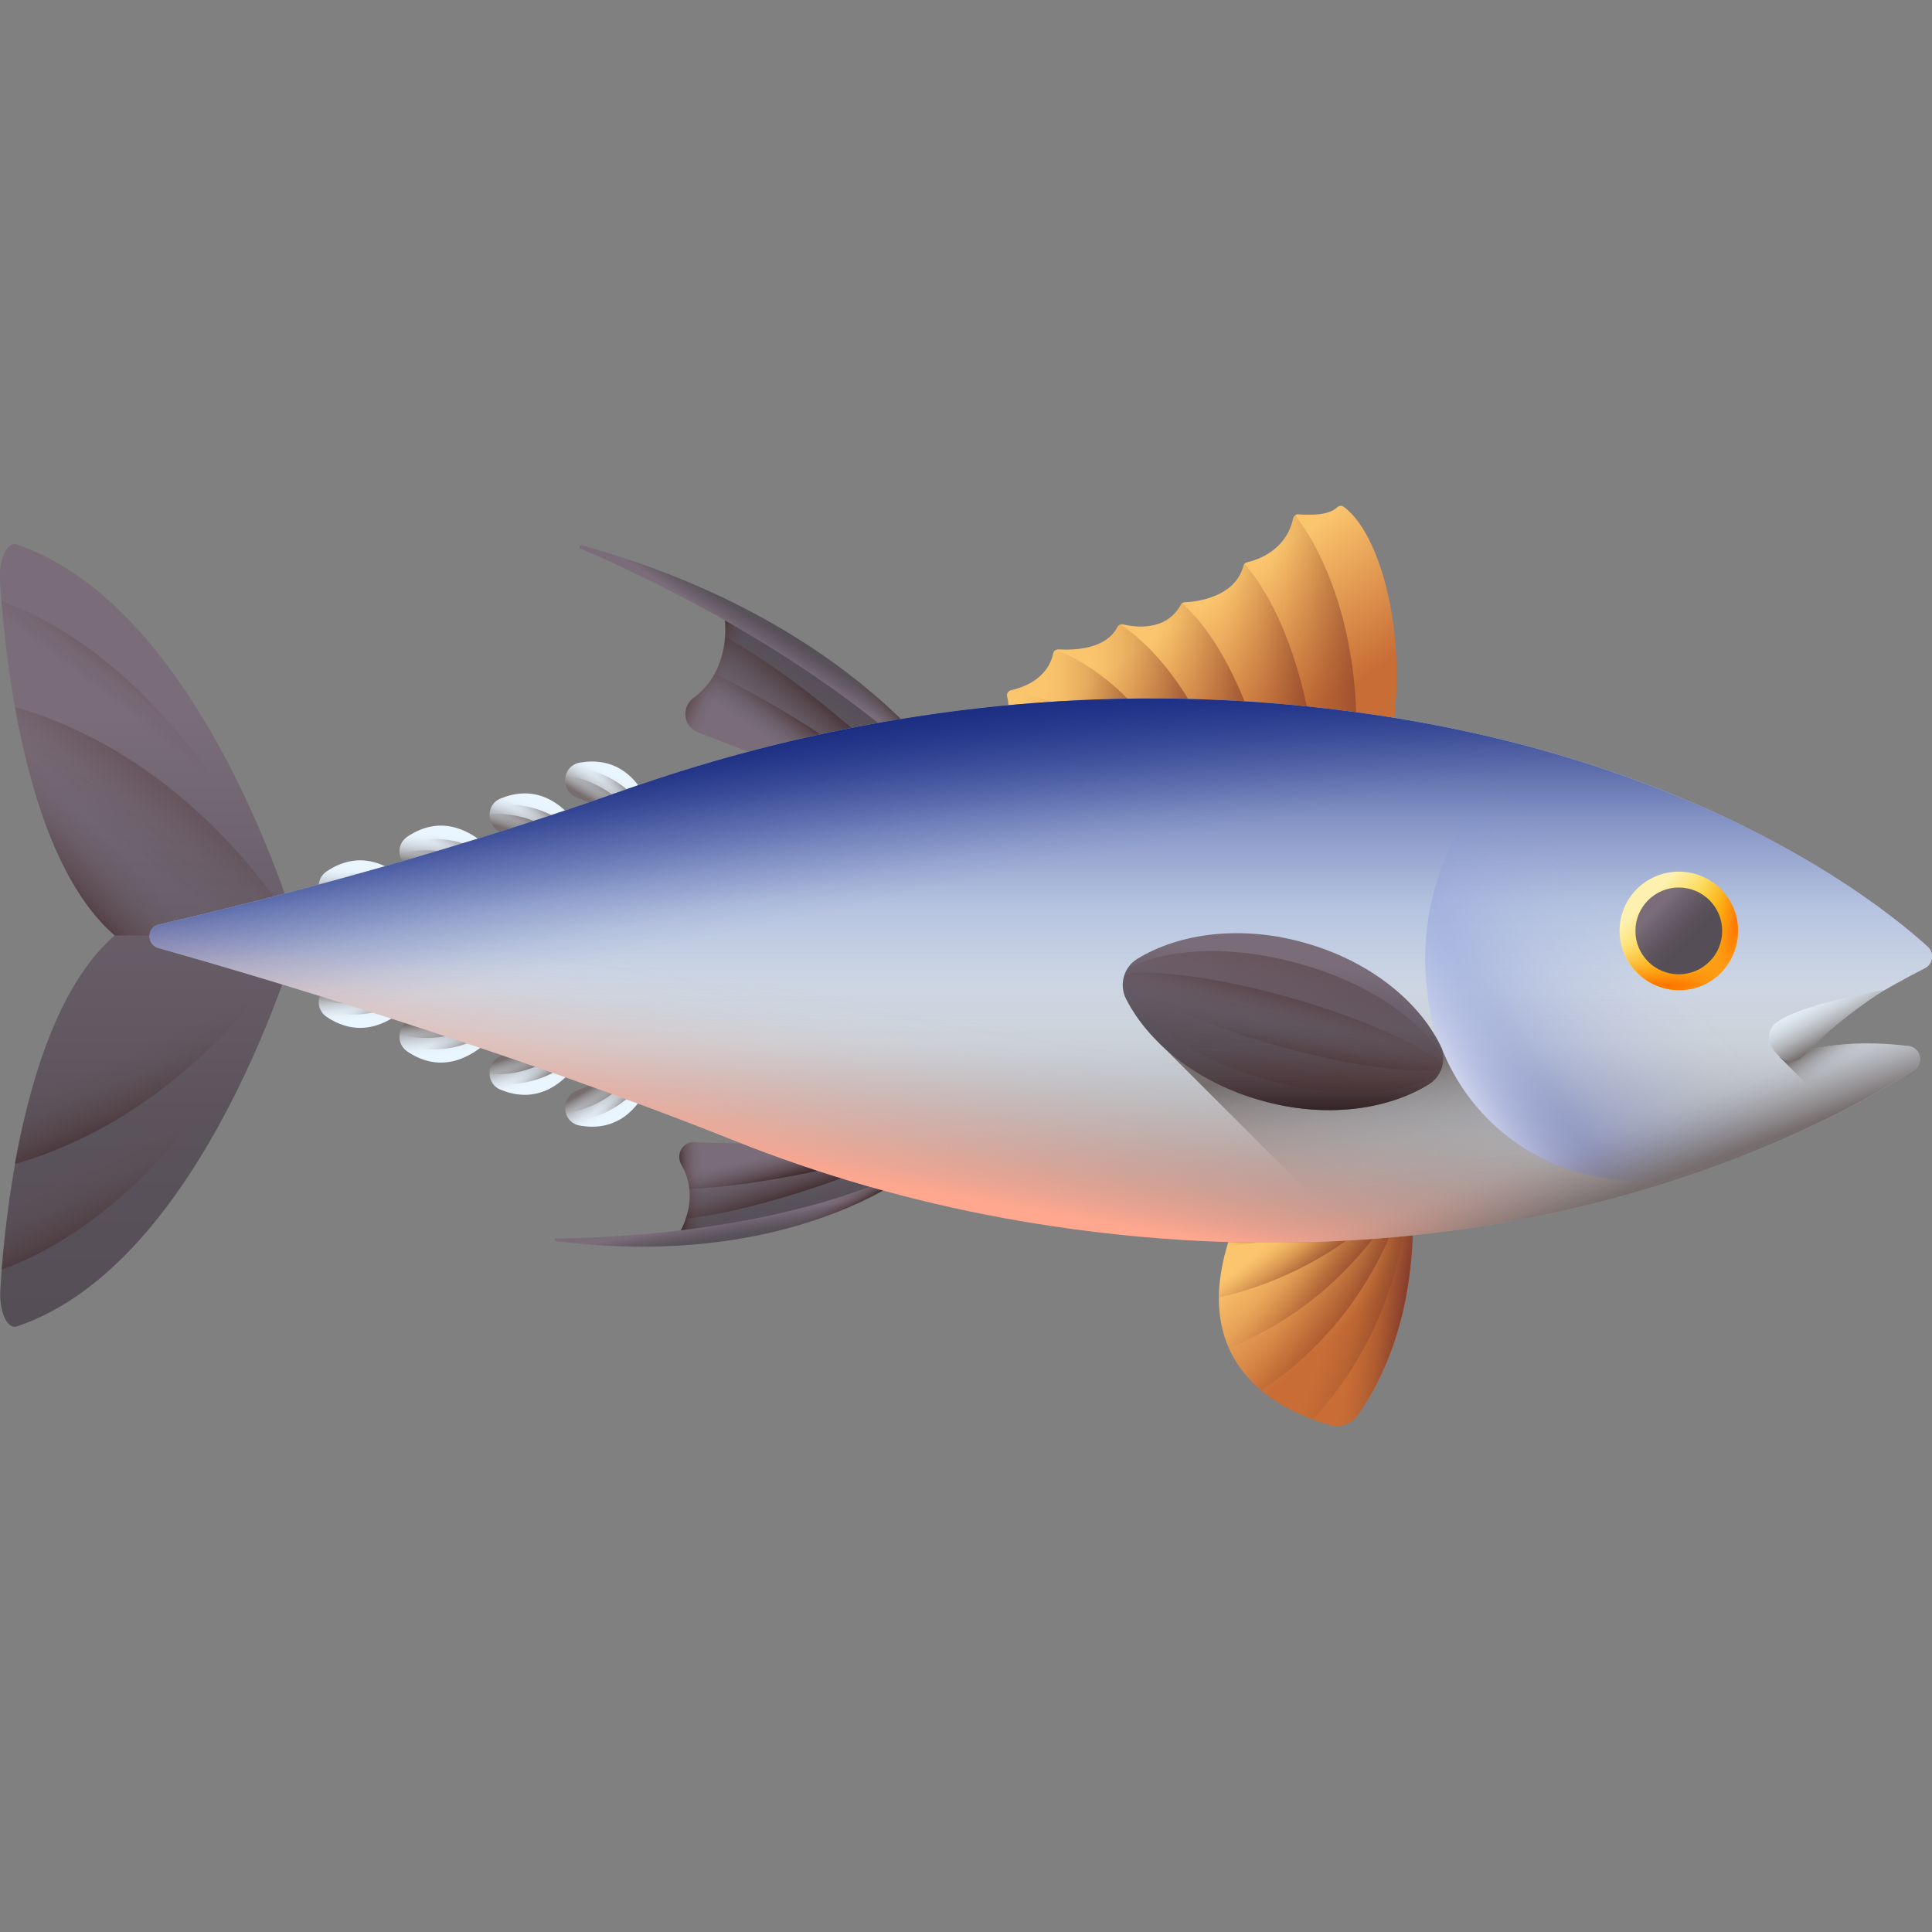 <svg id="Layer_12" enable-background="new 0 0 512 512" viewBox="0 0 512 512" xmlns="http://www.w3.org/2000/svg" xmlns:xlink="http://www.w3.org/1999/xlink"><rect x="0" y="0" width="512" height="512" fill="#808080" stroke="none"/><linearGradient id="lg1"><stop offset="0" stop-color="#eaf6ff"/><stop offset=".15" stop-color="#e6f1fa"/><stop offset=".319" stop-color="#dbe4ec"/><stop offset=".497" stop-color="#c9cfd6"/><stop offset=".681" stop-color="#b0b2b6"/><stop offset=".869" stop-color="#908c8e"/><stop offset="1" stop-color="#766e6e"/></linearGradient><linearGradient id="SVGID_1_" gradientTransform="matrix(.915 .403 .403 -.915 -222.204 461.948)" gradientUnits="userSpaceOnUse" x1="253.283" x2="252.408" xlink:href="#lg1" y1="389.323" y2="380.793"/><linearGradient id="lg2"><stop offset="0" stop-color="#766e6e" stop-opacity="0"/><stop offset=".166" stop-color="#766e6e" stop-opacity=".04"/><stop offset=".356" stop-color="#766e6e" stop-opacity=".158"/><stop offset=".558" stop-color="#766e6e" stop-opacity=".353"/><stop offset=".769" stop-color="#766e6e" stop-opacity=".626"/><stop offset=".985" stop-color="#766e6e" stop-opacity=".973"/><stop offset="1" stop-color="#766e6e"/></linearGradient><linearGradient id="SVGID_00000074422225455704646950000015967178676955714692_" gradientTransform="matrix(-.738 -.675 -.675 .738 2912.885 618.623)" gradientUnits="userSpaceOnUse" x1="2302.292" x2="2301.427" xlink:href="#lg2" y1="1556.497" y2="1550.764"/><linearGradient id="SVGID_00000151526402618121762450000005861760633724057781_" gradientTransform="matrix(-.738 -.675 -.675 .738 2912.885 618.623)" gradientUnits="userSpaceOnUse" x1="2302.041" x2="2302.366" xlink:href="#lg2" y1="1559.125" y2="1553.934"/><linearGradient id="SVGID_00000034077243602277590700000001459664277891930772_" gradientTransform="matrix(.979 .202 .202 -.979 -109.434 507.469)" gradientUnits="userSpaceOnUse" x1="191.318" x2="190.443" xlink:href="#lg1" y1="338.733" y2="330.203"/><linearGradient id="SVGID_00000132810853146929456780000009850674465685152399_" gradientTransform="matrix(-.863 -.505 -.505 .863 2988.967 4.239)" gradientUnits="userSpaceOnUse" x1="2344.789" x2="2343.924" xlink:href="#lg2" y1="1624.268" y2="1618.536"/><linearGradient id="SVGID_00000115473972104110583750000006979164212766090161_" gradientTransform="matrix(-.863 -.505 -.505 .863 2988.967 4.239)" gradientUnits="userSpaceOnUse" x1="2344.538" x2="2344.863" xlink:href="#lg2" y1="1626.897" y2="1621.705"/><linearGradient id="SVGID_00000123441891353842941340000017566706007783314338_" gradientTransform="matrix(1 0 0 -1 0 514)" gradientUnits="userSpaceOnUse" x1="121.955" x2="121.081" xlink:href="#lg1" y1="292.29" y2="283.76"/><linearGradient id="SVGID_00000111191820942553303700000012884246370043213215_" gradientTransform="matrix(-.947 -.32 -.32 .947 2932.407 -605.964)" gradientUnits="userSpaceOnUse" x1="2395.622" x2="2394.757" xlink:href="#lg2" y1="1690.481" y2="1684.748"/><linearGradient id="SVGID_00000152254354261721546350000011718849726333906342_" gradientTransform="matrix(-.947 -.32 -.32 .947 2932.407 -605.964)" gradientUnits="userSpaceOnUse" x1="2395.371" x2="2395.696" xlink:href="#lg2" y1="1693.109" y2="1687.918"/><linearGradient id="SVGID_00000072975662535111274700000016951525802965264772_" gradientTransform="matrix(1 0 0 -1 0 514)" gradientUnits="userSpaceOnUse" x1="100.521" x2="99.646" xlink:href="#lg1" y1="283.087" y2="274.557"/><linearGradient id="SVGID_00000064319274542048909670000015126862389822444195_" gradientTransform="matrix(-.947 -.32 -.32 .947 2932.407 -605.964)" gradientUnits="userSpaceOnUse" x1="2412.98" x2="2412.115" xlink:href="#lg2" y1="1706.064" y2="1700.332"/><linearGradient id="SVGID_00000134948571133546555030000006801353738749488781_" gradientTransform="matrix(-.947 -.32 -.32 .947 2932.407 -605.964)" gradientUnits="userSpaceOnUse" x1="2412.729" x2="2413.053" xlink:href="#lg2" y1="1708.693" y2="1703.501"/><linearGradient id="SVGID_00000120547869526021092770000015189269319806245002_" gradientTransform="matrix(.915 -.403 .403 .915 -222.204 -498.403)" gradientUnits="userSpaceOnUse" x1="36.93" x2="36.055" xlink:href="#lg1" y1="880.693" y2="872.163"/><linearGradient id="SVGID_00000009568049570763265790000010516446264687174322_" gradientTransform="matrix(-.738 .675 -.675 -.738 2912.885 -655.078)" gradientUnits="userSpaceOnUse" x1="2664.628" x2="2663.763" xlink:href="#lg2" y1="1160.308" y2="1154.575"/><linearGradient id="SVGID_00000018200343538538667060000002880884159682785194_" gradientTransform="matrix(-.738 .675 -.675 -.738 2912.885 -655.078)" gradientUnits="userSpaceOnUse" x1="2664.377" x2="2664.701" xlink:href="#lg2" y1="1162.936" y2="1157.745"/><linearGradient id="SVGID_00000157285963830011975280000010384989456105868417_" gradientTransform="matrix(.979 -.202 .202 .979 -109.434 -543.924)" gradientUnits="userSpaceOnUse" x1="82.645" x2="81.77" xlink:href="#lg1" y1="864.511" y2="855.982"/><linearGradient id="SVGID_00000115501999495601763390000003548620199589560200_" gradientTransform="matrix(-.863 .505 -.505 -.863 2988.967 -40.694)" gradientUnits="userSpaceOnUse" x1="2616.138" x2="2615.273" xlink:href="#lg2" y1="1160.995" y2="1155.262"/><linearGradient id="SVGID_00000114791161862318868040000002838739500831342515_" gradientTransform="matrix(-.863 .505 -.505 -.863 2988.967 -40.694)" gradientUnits="userSpaceOnUse" x1="2615.888" x2="2616.212" xlink:href="#lg2" y1="1163.623" y2="1158.431"/><linearGradient id="SVGID_00000091732312209684907950000013387108657905529758_" gradientUnits="userSpaceOnUse" x1="121.955" x2="121.081" xlink:href="#lg1" y1="278.727" y2="270.197"/><linearGradient id="SVGID_00000150782608590573421840000018087756791389127586_" gradientTransform="matrix(-.947 .32 -.32 -.947 2932.407 569.509)" gradientUnits="userSpaceOnUse" x1="2567.583" x2="2566.718" xlink:href="#lg2" y1="1181.873" y2="1176.14"/><linearGradient id="SVGID_00000045601949103287496460000008687998585796688276_" gradientTransform="matrix(-.947 .32 -.32 -.947 2932.407 569.509)" gradientUnits="userSpaceOnUse" x1="2567.332" x2="2567.657" xlink:href="#lg2" y1="1184.501" y2="1179.309"/><linearGradient id="SVGID_00000112605762012941037110000017544464719668900227_" gradientUnits="userSpaceOnUse" x1="100.521" x2="99.646" xlink:href="#lg1" y1="269.523" y2="260.994"/><linearGradient id="SVGID_00000080903490467810357710000012019662496942379397_" gradientTransform="matrix(-.947 .32 -.32 -.947 2932.407 569.509)" gradientUnits="userSpaceOnUse" x1="2584.941" x2="2584.075" xlink:href="#lg2" y1="1197.456" y2="1191.723"/><linearGradient id="SVGID_00000134966596614322242750000001058164212630013108_" gradientTransform="matrix(-.947 .32 -.32 -.947 2932.407 569.509)" gradientUnits="userSpaceOnUse" x1="2584.69" x2="2585.014" xlink:href="#lg2" y1="1200.085" y2="1194.893"/><linearGradient id="lg3"><stop offset="0" stop-color="#fbc56d"/><stop offset="1" stop-color="#c86d36"/></linearGradient><linearGradient id="SVGID_00000069365667290627795920000017296615287163910071_" gradientTransform="matrix(1 0 0 -1 0 514)" gradientUnits="userSpaceOnUse" x1="303.533" x2="327.102" xlink:href="#lg3" y1="343.32" y2="310.164"/><linearGradient id="lg4"><stop offset="0" stop-color="#9e5528" stop-opacity="0"/><stop offset=".134" stop-color="#9c5328" stop-opacity=".062"/><stop offset=".346" stop-color="#984f29" stop-opacity=".23"/><stop offset=".611" stop-color="#92492b" stop-opacity=".505"/><stop offset=".914" stop-color="#8a412d" stop-opacity=".884"/><stop offset="1" stop-color="#883f2e"/></linearGradient><linearGradient id="SVGID_00000178892315172054491920000000337753816266226574_" gradientTransform="matrix(1 0 0 -1 0 514)" gradientUnits="userSpaceOnUse" x1="336.375" x2="366.541" xlink:href="#lg4" y1="339.03" y2="339.03"/><linearGradient id="SVGID_00000086660007206372456690000018266737401495919780_" gradientTransform="matrix(1 0 0 -1 0 514)" gradientUnits="userSpaceOnUse" x1="323.031" x2="353.127" xlink:href="#lg4" y1="332.611" y2="332.611"/><linearGradient id="SVGID_00000111158928421273290120000015646583860004416147_" gradientTransform="matrix(1 0 0 -1 0 514)" gradientUnits="userSpaceOnUse" x1="306.049" x2="336.699" xlink:href="#lg4" y1="327.394" y2="327.394"/><linearGradient id="SVGID_00000090975150665095534240000001881441575355579300_" gradientTransform="matrix(1 0 0 -1 0 514)" gradientUnits="userSpaceOnUse" x1="288.46" x2="322.89" xlink:href="#lg4" y1="324.554" y2="324.554"/><linearGradient id="SVGID_00000009571495014483899230000001489584091161451951_" gradientTransform="matrix(1 0 0 -1 0 514)" gradientUnits="userSpaceOnUse" x1="276.532" x2="310.355" xlink:href="#lg4" y1="321.19" y2="321.19"/><linearGradient id="SVGID_00000031167348272432097570000005405965874378781063_" gradientTransform="matrix(1 0 0 -1 0 514)" gradientUnits="userSpaceOnUse" x1="271.276" x2="301.602" xlink:href="#lg4" y1="315.678" y2="315.678"/><linearGradient id="SVGID_00000171706343156865899940000002246915851423951281_" gradientTransform="matrix(1 0 0 -1 0 514)" gradientUnits="userSpaceOnUse" x1="258.943" x2="294.15" xlink:href="#lg4" y1="309.772" y2="309.772"/><linearGradient id="SVGID_00000090982807593660109210000005350111095454893201_" gradientTransform="matrix(.994 -.106 -.106 -.994 83.783 531.083)" gradientUnits="userSpaceOnUse" x1="276.186" x2="293.839" xlink:href="#lg3" y1="177.257" y2="152.413"/><linearGradient id="SVGID_00000086690077302029336940000009328759762216139148_" gradientTransform="matrix(1 0 0 -1 0 514)" gradientUnits="userSpaceOnUse" x1="358.599" x2="371.771" xlink:href="#lg4" y1="168.681" y2="167.012"/><linearGradient id="SVGID_00000133501824285909296310000009620668764885063572_" gradientTransform="matrix(1 0 0 -1 0 514)" gradientUnits="userSpaceOnUse" x1="355.182" x2="372.806" xlink:href="#lg4" y1="170.78" y2="164.473"/><linearGradient id="SVGID_00000038391795123706940510000015403885618265981584_" gradientTransform="matrix(1 0 0 -1 0 514)" gradientUnits="userSpaceOnUse" x1="344.405" x2="364.997" xlink:href="#lg4" y1="177.495" y2="166.921"/><linearGradient id="SVGID_00000174579295696462181410000002011732302709870731_" gradientTransform="matrix(1 0 0 -1 0 514)" gradientUnits="userSpaceOnUse" x1="343.023" x2="359.163" xlink:href="#lg4" y1="182.94" y2="171.252"/><linearGradient id="SVGID_00000181050515961551844270000016650399554184411830_" gradientTransform="matrix(1 0 0 -1 0 514)" gradientUnits="userSpaceOnUse" x1="345.547" x2="352.782" xlink:href="#lg4" y1="188.737" y2="177.791"/><linearGradient id="SVGID_00000155828134278971035580000005917892071616816780_" gradientTransform="matrix(1 0 0 -1 0 514)" gradientUnits="userSpaceOnUse" x1="347.937" x2="351.462" xlink:href="#lg4" y1="194.591" y2="186.429"/><linearGradient id="SVGID_00000026128334724558363600000001794463937020797075_" gradientTransform="matrix(1 0 0 -1 0 514)" gradientUnits="userSpaceOnUse" x1="353.753" x2="363.215" xlink:href="#lg4" y1="186.858" y2="204.853"/><linearGradient id="lg5"><stop offset="0" stop-color="#7a6d79"/><stop offset=".255" stop-color="#6c616c"/><stop offset=".683" stop-color="#5b535b"/><stop offset="1" stop-color="#554e56"/></linearGradient><linearGradient id="SVGID_00000091720119616691590700000006281653231859484324_" gradientTransform="matrix(.965 -.262 -.262 -.965 315.124 1409.187)" gradientUnits="userSpaceOnUse" x1="189.256" x2="188.141" xlink:href="#lg5" y1="1093.028" y2="1076.027"/><linearGradient id="lg6"><stop offset="0" stop-color="#593636" stop-opacity="0"/><stop offset=".277" stop-color="#543333" stop-opacity=".101"/><stop offset=".596" stop-color="#482d2e" stop-opacity=".396"/><stop offset=".933" stop-color="#332224" stop-opacity=".883"/><stop offset="1" stop-color="#2f2022"/></linearGradient><linearGradient id="SVGID_00000147185881605366209940000015041397560826880408_" gradientTransform="matrix(-.998 .066 .066 .998 3732.453 -726.897)" gradientUnits="userSpaceOnUse" x1="3581.169" x2="3578.213" xlink:href="#lg6" y1="798.673" y2="809.438"/><linearGradient id="SVGID_00000085972282041379527520000005278795976545410456_" gradientTransform="matrix(-.998 .066 .066 .998 3732.453 -726.897)" gradientUnits="userSpaceOnUse" x1="3580.143" x2="3578.685" xlink:href="#lg6" y1="796.357" y2="803.853"/><linearGradient id="SVGID_00000145739666818682974480000015281555882773178030_" gradientTransform="matrix(-.965 .262 .262 .965 3550.492 -826.201)" gradientUnits="userSpaceOnUse" x1="3545.776" x2="3552.802" xlink:href="#lg6" y1="219.652" y2="218.121"/><linearGradient id="SVGID_00000031890063285984576710000009994748064830652847_" gradientTransform="matrix(.971 .24 .24 -.971 -86.692 493.75)" gradientUnits="userSpaceOnUse" x1="234.339" x2="236.494" xlink:href="#lg5" y1="233.938" y2="228.983"/><linearGradient id="SVGID_00000150069747151958622160000011152302276528908725_" gradientTransform="matrix(.971 .24 .24 -.971 -86.692 493.75)" gradientUnits="userSpaceOnUse" x1="241.107" x2="245.056" xlink:href="#lg6" y1="229.663" y2="225.713"/><linearGradient id="SVGID_00000056428010767313348140000012834115479444851104_" gradientTransform="matrix(.789 .615 -.615 .789 878.688 -1392.896)" gradientUnits="userSpaceOnUse" x1="461.688" x2="460.249" xlink:href="#lg5" y1="1666.389" y2="1644.455"/><linearGradient id="SVGID_00000113325847083680059360000018371356679207091078_" gradientTransform="matrix(-.895 -.447 .447 -.895 3204.473 1898.261)" gradientUnits="userSpaceOnUse" x1="3427.138" x2="3423.325" xlink:href="#lg6" y1="183.649" y2="197.538"/><linearGradient id="SVGID_00000014603453953916745700000005310216569928455343_" gradientTransform="matrix(-.895 -.447 .447 -.895 3204.473 1898.261)" gradientUnits="userSpaceOnUse" x1="3425.815" x2="3423.934" xlink:href="#lg6" y1="180.661" y2="190.332"/><linearGradient id="SVGID_00000124845061098284480470000009328655216515915922_" gradientTransform="matrix(-.789 -.615 .615 -.789 2998.269 1919.496)" gradientUnits="userSpaceOnUse" x1="3281.137" x2="3290.201" xlink:href="#lg6" y1="-352.694" y2="-354.668"/><linearGradient id="SVGID_00000047742460610859391030000010839135594112465080_" gradientTransform="matrix(.988 .154 -.154 .988 154.2 -703.985)" gradientUnits="userSpaceOnUse" x1="190.714" x2="193.493" xlink:href="#lg5" y1="861.278" y2="854.885"/><linearGradient id="SVGID_00000052072869600544602510000011832548343123572910_" gradientTransform="matrix(.988 .154 -.154 .988 154.2 -703.985)" gradientUnits="userSpaceOnUse" x1="199.445" x2="204.54" xlink:href="#lg6" y1="855.763" y2="850.667"/><linearGradient id="SVGID_00000125594475174443642500000011329958000422296239_" gradientTransform="matrix(-1 0 0 -1 -307.363 514)" gradientUnits="userSpaceOnUse" x1="-346.962" x2="-346.962" xlink:href="#lg5" y1="324.173" y2="165.024"/><linearGradient id="SVGID_00000090278531202679140390000009481907339043363260_" gradientTransform="matrix(-1 0 0 -1 -307.363 514)" gradientUnits="userSpaceOnUse" x1="-328.802" x2="-311.807" xlink:href="#lg6" y1="299.512" y2="283.601"/><linearGradient id="SVGID_00000027598700791105776040000013560168332284790670_" gradientTransform="matrix(-1 0 0 -1 -307.363 514)" gradientUnits="userSpaceOnUse" x1="-350.575" x2="-360.503" xlink:href="#lg6" y1="214.837" y2="193.612"/><linearGradient id="SVGID_00000062170433998848277340000003842628426374560898_" gradientTransform="matrix(-1 0 0 -1 -307.363 514)" gradientUnits="userSpaceOnUse" x1="-354.167" x2="-367.233" xlink:href="#lg6" y1="313.711" y2="330.934"/><linearGradient id="SVGID_00000044137592113773422570000008782430887599962293_" gradientTransform="matrix(-1 0 0 -1 -307.363 514)" gradientUnits="userSpaceOnUse" x1="-347.958" x2="-356.748" xlink:href="#lg6" y1="238.106" y2="216.945"/><linearGradient id="SVGID_00000158730810917624253900000016060809952968900025_" gradientTransform="matrix(-1 0 0 -1 -307.363 514)" gradientUnits="userSpaceOnUse" x1="-342.362" x2="-365.954" xlink:href="#lg6" y1="286.822" y2="319.457"/><linearGradient id="SVGID_00000088834424064685079520000015387679259047958400_" gradientTransform="matrix(1 0 0 -1 0 514)" gradientUnits="userSpaceOnUse" x1="275.798" x2="275.798" xlink:href="#lg1" y1="294.103" y2="176.467"/><linearGradient id="lg7"><stop offset="0" stop-color="#1f3596" stop-opacity="0"/><stop offset=".142" stop-color="#1e3494" stop-opacity=".06"/><stop offset=".356" stop-color="#1d3290" stop-opacity=".225"/><stop offset=".615" stop-color="#1c2f89" stop-opacity=".496"/><stop offset=".907" stop-color="#192b80" stop-opacity=".869"/><stop offset="1" stop-color="#192a7d"/></linearGradient><linearGradient id="SVGID_00000044142584736246872420000003273374948251331724_" gradientTransform="matrix(1 0 0 -1 0 514)" gradientUnits="userSpaceOnUse" x1="275.798" x2="275.798" xlink:href="#lg7" y1="238.718" y2="333.014"/><linearGradient id="SVGID_00000050627789111121690680000001106789310107259795_" gradientTransform="matrix(1 0 0 -1 0 514)" gradientUnits="userSpaceOnUse" x1="271.617" x2="261.415" xlink:href="#lg7" y1="283.263" y2="332.089"/><linearGradient id="SVGID_00000078020086676870469020000015894667266694137788_" gradientTransform="matrix(1 0 0 -1 0 514)" gradientUnits="userSpaceOnUse" x1="441.111" x2="376.01" y1="258.763" y2="199.491"><stop offset="0" stop-color="#8795de" stop-opacity="0"/><stop offset=".105" stop-color="#8492dd" stop-opacity=".033"/><stop offset=".253" stop-color="#7c8cdb" stop-opacity=".125"/><stop offset=".427" stop-color="#6f81d8" stop-opacity=".276"/><stop offset=".621" stop-color="#5d72d3" stop-opacity=".486"/><stop offset=".828" stop-color="#465ece" stop-opacity=".751"/><stop offset="1" stop-color="#314dc9"/></linearGradient><linearGradient id="SVGID_00000033358230000258939020000015998173885160422333_" gradientTransform="matrix(1 0 0 -1 0 514)" gradientUnits="userSpaceOnUse" x1="404.719" x2="381.432" y1="236.835" y2="221.152"><stop offset="0" stop-color="#fff" stop-opacity="0"/><stop offset=".092" stop-color="#fff" stop-opacity=".024"/><stop offset=".218" stop-color="#fff" stop-opacity=".092"/><stop offset=".362" stop-color="#fff" stop-opacity=".203"/><stop offset=".52" stop-color="#fff" stop-opacity=".359"/><stop offset=".69" stop-color="#fff" stop-opacity=".559"/><stop offset=".866" stop-color="#fff" stop-opacity=".798"/><stop offset="1" stop-color="#fff"/></linearGradient><linearGradient id="SVGID_00000168820888225352041950000006495893318603912098_" gradientTransform="matrix(1 0 0 -1 0 514)" gradientUnits="userSpaceOnUse" x1="272.763" x2="264.747" y1="241.281" y2="194.641"><stop offset="0" stop-color="#ffa78f" stop-opacity="0"/><stop offset=".122" stop-color="#ffa78f" stop-opacity=".016"/><stop offset=".247" stop-color="#ffa78f" stop-opacity=".064"/><stop offset=".374" stop-color="#ffa78f" stop-opacity=".145"/><stop offset=".501" stop-color="#ffa78f" stop-opacity=".257"/><stop offset=".629" stop-color="#ffa78f" stop-opacity=".403"/><stop offset=".758" stop-color="#ffa78f" stop-opacity=".581"/><stop offset=".885" stop-color="#ffa78f" stop-opacity=".787"/><stop offset="1" stop-color="#ffa78f"/></linearGradient><linearGradient id="SVGID_00000017475733365057526240000007422509280703782299_" gradientTransform="matrix(1 0 0 -1 0 514)" gradientUnits="userSpaceOnUse" x1="310.244" x2="316.722" xlink:href="#lg2" y1="171.98" y2="154.814"/><linearGradient id="SVGID_00000118359755382588920660000004694609604585830278_" gradientTransform="matrix(1 0 0 -1 0 514)" gradientUnits="userSpaceOnUse" x1="490.552" x2="485.815" xlink:href="#lg2" y1="233.817" y2="240.74"/><linearGradient id="SVGID_00000036239497723544507790000011593561506218999992_" gradientTransform="matrix(1 0 0 -1 0 514)" gradientUnits="userSpaceOnUse" x1="480.707" x2="487.185" xlink:href="#lg1" y1="251.462" y2="238.992"/><linearGradient id="SVGID_00000150100179432968095020000017267039391714170291_" gradientTransform="matrix(1 0 0 -1 -1284.78 514)" gradientUnits="userSpaceOnUse" x1="1721.51" x2="1732.719" y1="275.521" y2="264.312"><stop offset="0" stop-color="#fef0ae"/><stop offset="1" stop-color="#fac600"/></linearGradient><linearGradient id="lg8"><stop offset="0" stop-color="#fe9738" stop-opacity="0"/><stop offset=".102" stop-color="#fe9636" stop-opacity=".02"/><stop offset=".227" stop-color="#fe9433" stop-opacity=".078"/><stop offset=".361" stop-color="#fe912e" stop-opacity=".175"/><stop offset=".505" stop-color="#fe8d26" stop-opacity=".31"/><stop offset=".654" stop-color="#fe871d" stop-opacity=".483"/><stop offset=".808" stop-color="#fe8011" stop-opacity=".695"/><stop offset=".965" stop-color="#fe7804" stop-opacity=".94"/><stop offset="1" stop-color="#fe7701"/></linearGradient><linearGradient id="SVGID_00000061451661416311404590000008788925939541484989_" gradientTransform="matrix(1 0 0 -1 -1284.78 514)" gradientUnits="userSpaceOnUse" x1="1731.814" x2="1743.908" xlink:href="#lg8" y1="266.939" y2="264.687"/><linearGradient id="SVGID_00000005258511702957911590000002433207372271084947_" gradientTransform="matrix(1 0 0 -1 -1284.78 514)" gradientUnits="userSpaceOnUse" x1="1729.697" x2="1729.697" xlink:href="#lg8" y1="265.11" y2="253.096"/><linearGradient id="SVGID_00000139991256525914972670000017925423782108605107_" gradientTransform="matrix(1 0 0 -1 -1284.78 514)" gradientUnits="userSpaceOnUse" x1="1735.383" x2="1741.778" y1="261.647" y2="255.252"><stop offset="0" stop-color="#fea613" stop-opacity="0"/><stop offset=".11" stop-color="#fea613" stop-opacity=".018"/><stop offset=".234" stop-color="#fea613" stop-opacity=".072"/><stop offset=".365" stop-color="#fea613" stop-opacity=".16"/><stop offset=".501" stop-color="#fea613" stop-opacity=".285"/><stop offset=".64" stop-color="#fea613" stop-opacity=".445"/><stop offset=".782" stop-color="#fea613" stop-opacity=".64"/><stop offset=".924" stop-color="#fea613" stop-opacity=".867"/><stop offset="1" stop-color="#fea613"/></linearGradient><linearGradient id="SVGID_00000065763543614048776140000001087172710701282459_" gradientTransform="matrix(1 0 0 -1 -1284.78 514)" gradientUnits="userSpaceOnUse" x1="1723.963" x2="1732.373" xlink:href="#lg5" y1="273.068" y2="264.657"/><linearGradient id="SVGID_00000150793050230213912480000004598115698931294911_" gradientTransform="matrix(1 0 0 -1 0 514)" gradientUnits="userSpaceOnUse" x1="382.207" x2="378.15" xlink:href="#lg2" y1="201.487" y2="233.535"/><linearGradient id="SVGID_00000050658397065865006980000002858177379174989979_" gradientTransform="matrix(1 0 0 -1 0 514)" gradientUnits="userSpaceOnUse" x1="342.285" x2="337.933" xlink:href="#lg5" y1="259.445" y2="228.289"/><linearGradient id="SVGID_00000121957606355666103980000010619724134100163987_" gradientTransform="matrix(1 0 0 -1 0 514)" gradientUnits="userSpaceOnUse" x1="340.023" x2="340.023" xlink:href="#lg6" y1="241.355" y2="219.134"/><linearGradient id="SVGID_00000181076872405994916530000012063103188419465903_" gradientTransform="matrix(.873 -.488 .488 .873 58.858 233.785)" gradientUnits="userSpaceOnUse" x1="224.328" x2="247.849" xlink:href="#lg6" y1="172.818" y2="146.945"/><linearGradient id="SVGID_00000164486076119186902510000002686251402378501557_" gradientTransform="matrix(.873 -.488 .488 .873 58.858 233.785)" gradientUnits="userSpaceOnUse" x1="227.045" x2="210.841" xlink:href="#lg6" y1="170.006" y2="195.879"/><linearGradient id="SVGID_00000080914694985893030140000013362693175356583053_" gradientTransform="matrix(.76 -.088 .601 .473 -58.379 648.144)" gradientUnits="userSpaceOnUse" x1="1004.052" x2="1027.573" xlink:href="#lg6" y1="-606.905" y2="-632.778"/><linearGradient id="SVGID_00000165199226375608301090000015353291719530583229_" gradientTransform="matrix(.76 -.088 .601 .473 -58.379 648.144)" gradientUnits="userSpaceOnUse" x1="1006.768" x2="990.565" xlink:href="#lg6" y1="-609.717" y2="-583.844"/><g><g><g><g><path d="m174 224.2c-3.5-2.9-11.5-9.1-21.1-12.8-4.6-1.8-4-8.5.8-9.3 8.1-1.4 17.6 1.8 21.6 21.3.2.8-.7 1.3-1.3.8z" fill="url(#SVGID_1_)"/><path d="m152.9 211.4c9.6 3.7 17.6 9.9 21.1 12.8.4.3.9.2 1.2-.1 0 0-3.8-18.9-23.8-20.9-2.6 2.3-2.2 6.8 1.5 8.2z" fill="url(#SVGID_00000074422225455704646950000015967178676955714692_)"/><path d="m160.8 209.6c-3.7-2.4-7.5-3.6-10.8-4.1-.6 2.2.3 4.9 3 5.9 9.6 3.7 17.6 9.9 21.1 12.8.4.3.9.2 1.2-.1-2.1-3.3-6.3-9.2-14.5-14.5z" fill="url(#SVGID_00000151526402618121762450000005861760633724057781_)"/></g><g><path d="m157.2 229c-4-2.1-13.1-6.5-23.3-8.1-4.9-.8-5.7-7.5-1.2-9.3 7.6-3.1 17.6-2 25.6 16.3.4.8-.4 1.5-1.1 1.1z" fill="url(#SVGID_00000034077243602277590700000001459664277891930772_)"/><path d="m134 221c10.1 1.6 19.3 5.9 23.3 8.1.4.2.9 0 1.1-.3 0 0-7.7-17.7-27.7-15.4-1.9 2.6-.6 7 3.3 7.6z" fill="url(#SVGID_00000132810853146929456780000009850674465685152399_)"/><path d="m141.3 217.5c-4.2-1.6-8.1-2-11.5-1.7-.1 2.3 1.3 4.8 4.1 5.2 10.1 1.6 19.3 5.9 23.3 8.1.4.2.9 0 1.1-.3-2.5-2.9-7.9-7.8-17-11.3z" fill="url(#SVGID_00000115473972104110583750000006979164212766090161_)"/></g><g><path d="m135.4 233.8c-4.3-1.3-14.2-3.7-24.4-3.2-4.9.2-7.1-6.1-3-8.9 6.9-4.6 16.8-5.5 28.4 10.8.4.6-.2 1.5-1 1.3z" fill="url(#SVGID_00000123441891353842941340000017566706007783314338_)"/><path d="m111 230.6c10.2-.5 20.1 1.9 24.4 3.2.5.1.9-.1 1-.5 0 0-11.1-15.8-30.2-9.5-1.3 3 .9 7 4.8 6.8z" fill="url(#SVGID_00000111191820942553303700000012884246370043213215_)"/><path d="m117.5 225.7c-4.4-.7-8.3-.3-11.6.6.3 2.3 2.3 4.4 5.1 4.2 10.2-.5 20.1 1.9 24.4 3.2.5.1.9-.1 1-.5-3-2.2-9.3-5.9-18.9-7.5z" fill="url(#SVGID_00000152254354261721546350000011718849726333906342_)"/></g><g><path d="m114 243c-4.3-1.3-14.2-3.7-24.4-3.2-4.9.2-7.1-6.1-3-8.9 6.9-4.6 16.8-5.5 28.4 10.8.4.7-.2 1.5-1 1.3z" fill="url(#SVGID_00000072975662535111274700000016951525802965264772_)"/><path d="m89.6 239.8c10.2-.5 20.1 1.9 24.4 3.2.5.1.9-.1 1-.5 0 0-11.1-15.8-30.2-9.5-1.3 3 .9 7 4.8 6.8z" fill="url(#SVGID_00000064319274542048909670000015126862389822444195_)"/><path d="m96.1 234.9c-4.4-.7-8.3-.3-11.6.6.3 2.3 2.3 4.4 5.1 4.2 10.2-.5 20.1 1.9 24.4 3.2.5.1.9-.1 1-.5-3.1-2.2-9.3-5.9-18.9-7.5z" fill="url(#SVGID_00000134948571133546555030000006801353738749488781_)"/></g></g><g><g><path d="m174 276.2c-3.5 2.9-11.5 9.1-21.1 12.8-4.6 1.8-4 8.5.8 9.3 8.1 1.4 17.6-1.8 21.6-21.3.2-.7-.7-1.3-1.3-.8z" fill="url(#SVGID_00000120547869526021092770000015189269319806245002_)"/><path d="m152.9 289c9.6-3.7 17.6-9.9 21.1-12.8.4-.3.9-.2 1.2.1 0 0-3.8 18.9-23.8 20.9-2.6-2.2-2.2-6.8 1.5-8.2z" fill="url(#SVGID_00000009568049570763265790000010516446264687174322_)"/><path d="m160.8 290.9c-3.7 2.4-7.5 3.6-10.8 4.1-.6-2.2.3-4.9 3-5.9 9.6-3.7 17.6-9.9 21.1-12.8.4-.3.9-.2 1.2.1-2.1 3.2-6.3 9.1-14.5 14.5z" fill="url(#SVGID_00000018200343538538667060000002880884159682785194_)"/></g><g><path d="m157.2 271.4c-4 2.1-13.1 6.5-23.3 8.1-4.9.8-5.7 7.5-1.2 9.3 7.6 3.1 17.6 2 25.6-16.3.4-.7-.4-1.5-1.1-1.1z" fill="url(#SVGID_00000157285963830011975280000010384989456105868417_)"/><path d="m134 279.5c10.1-1.6 19.3-5.9 23.3-8.1.4-.2.9 0 1.1.3 0 0-7.7 17.7-27.7 15.4-1.9-2.7-.6-7 3.3-7.6z" fill="url(#SVGID_00000115501999495601763390000003548620199589560200_)"/><path d="m141.3 282.9c-4.2 1.6-8.1 2-11.5 1.7-.1-2.3 1.3-4.8 4.1-5.2 10.1-1.6 19.3-5.9 23.3-8.1.4-.2.9 0 1.1.3-2.5 3-7.9 7.8-17 11.3z" fill="url(#SVGID_00000114791161862318868040000002838739500831342515_)"/></g><g><path d="m135.4 266.6c-4.3 1.3-14.2 3.7-24.4 3.2-4.9-.2-7.1 6.1-3 8.9 6.9 4.6 16.8 5.5 28.4-10.8.4-.6-.2-1.5-1-1.3z" fill="url(#SVGID_00000091732312209684907950000013387108657905529758_)"/><path d="m111 269.8c10.2.5 20.1-1.9 24.4-3.2.5-.1.9.1 1 .5 0 0-11.1 15.8-30.2 9.5-1.3-2.9.9-7 4.8-6.8z" fill="url(#SVGID_00000150782608590573421840000018087756791389127586_)"/><path d="m117.5 274.7c-4.4.7-8.3.3-11.6-.6.3-2.3 2.3-4.4 5.1-4.2 10.2.5 20.1-1.9 24.4-3.2.5-.1.9.1 1 .5-3 2.2-9.3 5.9-18.9 7.5z" fill="url(#SVGID_00000045601949103287496460000008687998585796688276_)"/></g><g><path d="m114 257.4c-4.3 1.3-14.2 3.7-24.4 3.2-4.9-.2-7.1 6.1-3 8.9 6.9 4.6 16.8 5.5 28.4-10.8.4-.6-.2-1.5-1-1.3z" fill="url(#SVGID_00000112605762012941037110000017544464719668900227_)"/><path d="m89.6 260.6c10.2.5 20.1-1.9 24.4-3.2.5-.1.9.1 1 .5 0 0-11.1 15.8-30.2 9.5-1.3-2.9.9-7 4.8-6.8z" fill="url(#SVGID_00000080903490467810357710000012019662496942379397_)"/><path d="m96.1 265.5c-4.4.7-8.3.3-11.6-.6.3-2.3 2.3-4.4 5.1-4.2 10.2.5 20.1-1.9 24.4-3.2.5-.1.9.1 1 .5-3.1 2.2-9.3 5.9-18.9 7.5z" fill="url(#SVGID_00000134966596614322242750000001058164212630013108_)"/></g></g></g><g><path d="m354.3 134.5c-2.3 2.2-7.7 2-10.1 1.8-.7-.1-1.3.4-1.5 1.1-1.9 8.6-9.6 11-12.2 11.6-.5.1-.9.5-1 1-2.2 8.3-12.5 9.5-15.5 9.6-.5 0-.9.3-1.1.7-3.9 7.1-12.1 5.9-15.2 5.2-.6-.2-1.3.1-1.6.7-1 2.1-4.5 6.5-15.6 5.9-.7 0-1.3.4-1.4 1.1-.5 2.4-2.5 7.7-11.1 9.7-.8.2-1.3.9-1.1 1.7.7 2.8 1.2 8.9-7.3 10.4-.4.1-.8.4-1 .8-3.1 6.8-4.4 12.9-4.9 16-.2 1 .8 1.9 1.8 1.5 72.4-23.7 102-10.1 108.5-6.1.8.5 1.8.1 2.1-.8 9.2-29.4 1.3-63.9-10-72.1-.5-.4-1.3-.3-1.8.2z" fill="url(#SVGID_00000069365667290627795920000017296615287163910071_)"/><g><path d="m342.7 137.4c-1.9 8.6-9.6 11-12.2 11.6-.5.1-.9.5-1 1-2.2 8.3-12.5 9.5-15.5 9.6-.5 0-.9.3-1.1.7-3.9 7.1-12.1 5.9-15.2 5.2-.6-.2-1.3.1-1.6.7-1 2.1-4.5 6.5-15.6 5.9-.7 0-1.3.4-1.4 1.1-.5 2.4-2.5 7.7-11.1 9.7-.8.2-1.3.9-1.1 1.7.7 2.8 1.2 8.9-7.3 10.4-.4.1-.8.4-1 .8-3.1 6.8-4.4 12.9-4.9 16-.2 1 .8 1.9 1.8 1.5 60.2-19.7 90.8-13.6 103.2-8.7 2.9-24.2-2.9-51.5-15.4-68-.3.2-.5.5-.6.8z" fill="url(#SVGID_00000178892315172054491920000000337753816266226574_)"/><path d="m348.5 201.6c-1.7-18.7-8.2-40.1-18.7-52.2-.2.2-.3.4-.4.6-2.2 8.3-12.5 9.5-15.5 9.6-.5 0-.9.3-1.1.7-3.9 7.1-12.1 5.9-15.2 5.2-.6-.2-1.3.1-1.6.7-1 2.1-4.5 6.5-15.6 5.9-.7 0-1.3.4-1.4 1.1-.5 2.4-2.5 7.7-11.1 9.7-.8.2-1.3.9-1.1 1.7.7 2.8 1.2 8.9-7.3 10.4-.4.1-.8.4-1 .8-3.1 6.8-4.4 12.9-4.9 16-.2 1 .8 1.9 1.8 1.5 47.8-15.6 76.9-15 93.1-11.7z" fill="url(#SVGID_00000086660007206372456690000018266737401495919780_)"/><path d="m334.6 199.9c-4.1-14.7-11.4-31.2-21.3-40-.2.1-.4.3-.5.5-3.9 7.1-12.1 5.9-15.2 5.2-.6-.2-1.3.1-1.6.7-1 2.1-4.5 6.5-15.6 5.9-.7 0-1.3.4-1.4 1.1-.5 2.4-2.5 7.7-11.1 9.7-.8.2-1.3.9-1.1 1.7.7 2.8 1.2 8.9-7.3 10.4-.4.1-.8.4-1 .8-3.1 6.8-4.4 12.9-4.9 16-.2 1 .8 1.9 1.8 1.5 36.4-12 62-14.5 79.2-13.5z" fill="url(#SVGID_00000111158928421273290120000015646583860004416147_)"/><path d="m297 165.5c-.4.1-.7.3-.9.7-1 2.1-4.5 6.5-15.6 5.9-.7 0-1.3.4-1.4 1.1-.5 2.4-2.5 7.7-11.1 9.7-.8.2-1.3.9-1.1 1.7.7 2.8 1.2 8.9-7.3 10.4-.4.1-.8.4-1 .8-3.1 6.8-4.4 12.9-4.9 16-.2 1 .8 1.9 1.8 1.5 28.4-9.3 50.3-12.9 66.7-13.5-5.4-13.3-14-26.7-25.2-34.3z" fill="url(#SVGID_00000090975150665095534240000001881441575355579300_)"/><path d="m279.9 172.3c-.4.2-.7.5-.8 1-.5 2.4-2.5 7.7-11.1 9.7-.8.2-1.3.9-1.1 1.7.7 2.8 1.2 8.9-7.3 10.4-.4.1-.8.4-1 .8-3.1 6.8-4.4 12.9-4.9 16-.2 1 .8 1.9 1.8 1.5 22.4-7.3 40.7-11.1 55.5-12.7-7.5-12-18.1-23.4-31.1-28.4z" fill="url(#SVGID_00000009571495014483899230000001489584091161451951_)"/><path d="m267.3 183.3c-.3.3-.5.8-.4 1.3.7 2.8 1.2 8.9-7.3 10.4-.4.1-.8.4-1 .8-3.1 6.8-4.4 12.9-4.9 16-.2 1 .8 1.9 1.8 1.5 18-5.9 33.4-9.5 46.4-11.5-6.5-6.5-14.3-12.8-23.2-15.8-3.7-1.3-7.6-2.2-11.4-2.7z" fill="url(#SVGID_00000031167348272432097570000005405965874378781063_)"/><path d="m278.4 198.4c-6.3-2.1-12.7-3.2-19.1-3.3-.3.1-.5.4-.7.7-3.1 6.8-4.4 12.9-4.9 16-.2 1 .8 1.9 1.8 1.5 12.1-3.9 23-6.9 32.7-9-3.1-2.1-6.3-4.7-9.8-5.9z" fill="url(#SVGID_00000171706343156865899940000002246915851423951281_)"/></g></g><g><path d="m374.1 315.6c.8 9.6 1.5 37.1-14.4 59.6-1.6 2.2-4.4 3.2-7.1 2.5-11.7-3.2-41.4-15.4-24.5-55.6 1.2-2.9 4.5-4.5 7.5-3.5 7.7 2.4 22.8 5.1 35.3-4.3 1.4-.9 3-.2 3.2 1.3z" fill="url(#SVGID_00000090982807593660109210000005350111095454893201_)"/><g><path d="m359.7 375.2c-1.6 2.2-4.4 3.2-7.1 2.5-2.1-.6-4.7-1.4-7.5-2.6v-54.6c7.7.9 17.4.1 26-6.3 1.2-.9 2.9-.1 3 1.3.8 9.7 1.5 37.2-14.4 59.7z" fill="url(#SVGID_00000086690077302029336940000009328759762216139148_)"/><g><path d="m365.1 349.8c5.3-12.1 7.8-24.5 7.7-35.9-.6-.2-1.2-.1-1.7.3-12.6 9.4-27.6 6.7-35.3 4.3-3.1-.9-6.3.6-7.5 3.5-14.9 35.4 6.3 49.1 19.6 54.1 6.7-7.1 12.7-16 17.2-26.3z" fill="url(#SVGID_00000133501824285909296310000009620668764885063572_)"/><path d="m372.8 314c-.6-.2-1.2-.1-1.7.3-12.6 9.4-27.6 6.7-35.3 4.3-3.1-.9-6.3.6-7.5 3.5-10.2 24.2-3.5 38.2 6 46.3 8.2-5.3 16-12.5 22.7-21.3 7.9-10.6 13.2-22 15.8-33.1z" fill="url(#SVGID_00000038391795123706940510000015403885618265981584_)"/><path d="m372.8 314c-.6-.2-1.2-.1-1.7.3-12.6 9.4-27.6 6.7-35.3 4.3-3.1-.9-6.3.6-7.5 3.5-6.5 15.5-6.1 26.8-2.5 35.1 8.2-3.3 16.4-8.1 24-14.4 10.2-8.6 18-18.6 23-28.8z" fill="url(#SVGID_00000174579295696462181410000002011732302709870731_)"/><path d="m371.1 314.2c-12.6 9.4-27.6 6.7-35.3 4.3-3.1-.9-6.3.6-7.5 3.5-3.5 8.4-5 15.6-5.1 21.8 6.7-1.5 13.6-3.9 20.4-7.2 12-5.9 22-13.8 29.3-22.7-.6-.1-1.3-.1-1.8.3z" fill="url(#SVGID_00000181050515961551844270000016650399554184411830_)"/><path d="m338.4 328.4c13.2-2.6 25-7.7 34.4-14.5-.6-.2-1.2-.1-1.7.3-12.6 9.4-27.6 6.7-35.3 4.3-3.1-.9-6.3.6-7.5 3.5-1.2 2.8-2.1 5.5-2.9 8 4.2-.2 8.6-.7 13-1.6z" fill="url(#SVGID_00000155828134278971035580000005917892071616816780_)"/></g><path d="m371.1 314.2c-12.6 9.4-27.6 6.7-35.3 4.3-3.1-.9-6.3.6-7.5 3.5-3.9 9.4-5.4 17.2-5 23.8h49c2.8-13.1 2.4-24.8 1.9-30.3-.3-1.4-1.9-2.1-3.1-1.3z" fill="url(#SVGID_00000026128334724558363600000001794463937020797075_)"/></g></g><g><g><path d="m245.5 307.8c-12.4 6.9-34 16.3-64.6 20.2-.7.1-1.2-.6-.8-1.2 1.7-3.1 4.9-10.6.5-18-1.6-2.7.3-6.2 3.5-6.1 13.8.5 39.6 1 59.5-.9 3.5-.3 4.9 4.3 1.9 6z" fill="url(#SVGID_00000091720119616691590700000006281653231859484324_)"/><path d="m180.6 308.8c3.1 5.2 2.4 10.5 1.1 14.2 22.4-2.7 49.6-13.5 64.7-20.1-.6-.8-1.6-1.3-2.8-1.1-19.9 2-45.7 1.4-59.5.9-3.2-.1-5.1 3.4-3.5 6.1z" fill="url(#SVGID_00000147185881605366209940000015041397560826880408_)"/><path d="m180.6 308.8c1.3 2.1 1.9 4.3 2.1 6.3 23.6-1.2 48.8-8.1 63.2-12.7-.6-.5-1.4-.7-2.3-.6-19.9 2-45.7 1.4-59.5.9-3.2-.1-5.1 3.4-3.5 6.1z" fill="url(#SVGID_00000085972282041379527520000005278795976545410456_)"/><path d="m180.9 328c9.8-1.2 18.7-3 26.6-5.2l-1.3-19.7c-8.6 0-16.4-.3-22.1-.5-3.2-.1-5.1 3.3-3.5 6.1 4.3 7.4 1.2 14.9-.5 18-.4.7.1 1.4.8 1.3z" fill="url(#SVGID_00000145739666818682974480000015281555882773178030_)"/></g><path d="m245.5 307.8s-32.1 29.4-98.2 21.1c-.5-.1-.4-.7 0-.7 16.2-.1 63.8-2.2 98.2-20.4z" fill="url(#SVGID_00000031890063285984576710000009994748064830652847_)"/><path d="m245.5 307.8s-32.1 29.4-98.2 21.1c-.5-.1-.4-.7 0-.7 16.2-.1 63.8-2.2 98.2-20.4z" fill="url(#SVGID_00000150069747151958622160000011152302276528908725_)"/></g><g><g><path d="m260.5 218.6c-11.3-14.4-32.3-36.4-66.8-56.2-.8-.4-1.7.2-1.6 1 .5 4.5.5 15-8.3 21.7-3.3 2.5-2.7 7.5 1.2 9 16.6 6.3 47.6 18.5 70.3 30.8 3.9 2 8-2.8 5.2-6.3z" fill="url(#SVGID_00000056428010767313348140000012834115479444851104_)"/><path d="m183.8 185.1c6.2-4.7 8.1-11.3 8.4-16.4 25.3 14.3 52.3 40.8 66.9 56.2-1.1.6-2.5.7-3.9 0-22.7-12.3-53.7-24.5-70.3-30.8-3.8-1.5-4.4-6.6-1.1-9z" fill="url(#SVGID_00000113325847083680059360000018371356679207091078_)"/><path d="m183.8 185.1c2.6-1.9 4.4-4.2 5.6-6.5 27.5 13.2 54 34 68.9 46.6-.9.2-2 .2-3-.4-22.7-12.3-53.7-24.5-70.3-30.8-3.9-1.4-4.5-6.5-1.2-8.9z" fill="url(#SVGID_00000014603453953916745700000005310216569928455343_)"/><path d="m193.7 162.4c11 6.4 20.7 12.9 29.1 19.4l-11.4 22.7c-10.2-4.2-19.6-7.9-26.5-10.5-3.8-1.4-4.4-6.5-1.2-9 8.8-6.6 8.8-17.2 8.3-21.7 0-.8 1-1.4 1.7-.9z" fill="url(#SVGID_00000124845061098284480470000009328655216515915922_)"/></g><path d="m260.5 218.6s-23.5-51-106.3-74.1c-.6-.2-.9.7-.3.9 19.2 8.2 74.8 34.4 106.6 73.2z" fill="url(#SVGID_00000047742460610859391030000010839135594112465080_)"/><path d="m260.5 218.6s-23.5-51-106.3-74.1c-.6-.2-.9.7-.3.9 19.2 8.2 74.8 34.4 106.6 73.2z" fill="url(#SVGID_00000052072869600544602510000011832548343123572910_)"/></g><g><path d="m30.4 247.9c-23.2-20.1-28.9-71.1-30.4-93.8-.4-5.8 1.9-10.7 4.4-9.8 50.1 16.8 74.7 103.6 74.7 103.6s-24.5 86.8-74.6 103.6c-2.6.9-4.8-4-4.4-9.8 1.4-22.7 7.1-73.7 30.3-93.8z" fill="url(#SVGID_00000125594475174443642500000011329958000422296239_)"/><path d="m0 154.1c-.4-5.8 1.9-10.7 4.4-9.8 50.1 16.8 74.7 103.6 74.7 103.6h-48.7c-23.2-20.1-28.9-71.1-30.4-93.8z" fill="url(#SVGID_00000090278531202679140390000009481907339043363260_)"/><path d="m.4 336.5c1.9-24.6 8.4-70 30-88.6-21.6-18.7-28.1-64.1-30-88.6 52.8 19.4 78.8 88.6 78.8 88.6s-26 69.2-78.8 88.6z" fill="url(#SVGID_00000027598700791105776040000013560168332284790670_)"/><path d="m.4 336.5c1.9-24.6 8.4-70 30-88.6-21.6-18.7-28.1-64.1-30-88.6 52.8 19.4 78.8 88.6 78.8 88.6s-26 69.2-78.8 88.6z" fill="url(#SVGID_00000062170433998848277340000003842628426374560898_)"/><path d="m3.9 187.3c50.5 14.7 75.3 60.6 75.3 60.6s-24.8 46-75.3 60.6c4-22.6 11.7-47.9 26.5-60.6-14.8-12.8-22.5-38.1-26.5-60.6z" fill="url(#SVGID_00000044137592113773422570000008782430887599962293_)"/><path d="m3.9 187.3c50.5 14.7 75.3 60.6 75.3 60.6s-24.8 46-75.3 60.6c4-22.6 11.7-47.9 26.5-60.6-14.8-12.8-22.5-38.1-26.5-60.6z" fill="url(#SVGID_00000158730810917624253900000016060809952968900025_)"/></g><g><path d="m478.6 278.5c4.4-7.4 22.9-17.5 31.5-21.9 2.2-1.1 2.6-4.1.8-5.7-14.2-12.9-69.9-56.8-175.9-64.7-57.8-4.3-115.9 4.1-170.5 23.5-50.7 18-100.1 30.2-122.4 35.3-3.2.7-3.3 5.3-.2 6.2 26.8 7.6 92.8 27.2 152.3 50.9 23.2 9.3 47.3 16.2 71.8 20.7.2 0 .3.1.5.1 129.3 23.4 215.9-23.4 240.7-39.3 2.8-1.8 1.8-6.1-1.5-6.4-17.1-2.1-27.1 1.3-27.1 1.3z" fill="url(#SVGID_00000088834424064685079520000015387679259047958400_)"/><path d="m478.6 278.5c4.4-7.4 22.9-17.5 31.5-21.9 2.2-1.1 2.6-4.1.8-5.7-14.2-12.9-69.9-56.8-175.9-64.7-57.8-4.3-115.9 4.1-170.5 23.5-50.7 18-100.1 30.2-122.4 35.3-3.2.7-3.3 5.3-.2 6.2 26.8 7.6 92.8 27.2 152.3 50.9 23.2 9.3 47.3 16.2 71.8 20.7.2 0 .3.1.5.1 129.3 23.4 215.9-23.4 240.7-39.3 2.8-1.8 1.8-6.1-1.5-6.4-17.1-2.1-27.1 1.3-27.1 1.3z" fill="url(#SVGID_00000044142584736246872420000003273374948251331724_)"/><path d="m478.6 278.5c4.4-7.4 22.9-17.5 31.5-21.9 2.2-1.1 2.6-4.1.8-5.7-14.2-12.9-69.9-56.8-175.9-64.7-57.8-4.3-115.9 4.1-170.5 23.5-50.7 18-100.1 30.2-122.4 35.3-3.2.7-3.3 5.3-.2 6.2 26.8 7.6 92.8 27.2 152.3 50.9 23.2 9.3 47.3 16.2 71.8 20.7.2 0 .3.1.5.1 129.3 23.4 215.9-23.4 240.7-39.3 2.8-1.8 1.8-6.1-1.5-6.4-17.1-2.1-27.1 1.3-27.1 1.3z" fill="url(#SVGID_00000050627789111121690680000001106789310107259795_)"/><g><path d="m505.7 277.1c-17.1-2-27.2 1.4-27.2 1.4 4.4-7.4 22.9-17.5 31.5-21.9 2.2-1.1 2.6-4.1.8-5.7-9.6-8.7-38.2-31.6-88.6-48-11.3-3.7-23.8.2-30.9 9.8-8.5 11.6-13.6 25.9-13.6 41.4 0 5.6.7 11.1 1.9 16.4 7.7 32.2 41.9 50.2 73.1 39.1 26.4-9.5 44.9-20 54.3-26.1 3-1.8 2-6.1-1.3-6.4z" fill="url(#SVGID_00000078020086676870469020000015894667266694137788_)"/><path d="m505.7 277.1c-17.1-2-27.2 1.4-27.2 1.4 4.4-7.4 22.9-17.5 31.5-21.9 2.2-1.1 2.6-4.1.8-5.7-9.6-8.7-38.2-31.6-88.6-48-11.3-3.7-23.8.2-30.9 9.8-8.5 11.6-13.6 25.9-13.6 41.4 0 5.6.7 11.1 1.9 16.4 7.7 32.2 41.9 50.2 73.1 39.1 26.4-9.5 44.9-20 54.3-26.1 3-1.8 2-6.1-1.3-6.4z" fill="url(#SVGID_00000033358230000258939020000015998173885160422333_)"/></g><path d="m42.1 245c-3.2.7-3.3 5.3-.2 6.2 26.8 7.6 92.8 27.2 152.3 50.9 23.2 9.3 47.3 16.2 71.8 20.7.2 0 .3.1.5.1 129.3 23.4 215.9-23.4 240.7-39.3 2.8-1.8 1.8-6.1-1.5-6.4-17.1-2-27.2 1.4-27.2 1.4 4.4-7.4 22.9-17.5 31.5-21.9 2.2-1.1 2.6-4.1.8-5.7-2.9-2.7-7.7-6.7-14.2-11.4h-431.7c-9.2 2.2-16.9 4-22.8 5.4z" fill="url(#SVGID_00000168820888225352041950000006495893318603912098_)"/><path d="m42.1 245c-3.2.7-3.3 5.3-.2 6.2 26.8 7.6 92.8 27.2 152.3 50.9 23.2 9.3 47.3 16.2 71.8 20.7.2 0 .3.1.5.1 129.3 23.4 215.9-23.4 240.7-39.3 2.8-1.8 1.8-6.1-1.5-6.4-17.1-2-27.2 1.4-27.2 1.4 4.4-7.4 22.9-17.5 31.5-21.9 2.2-1.1 2.6-4.1.8-5.7-2.9-2.7-7.7-6.7-14.2-11.4h-431.7c-9.2 2.2-16.9 4-22.8 5.4z" fill="url(#SVGID_00000017475733365057526240000007422509280703782299_)"/><path d="m505.7 277.1c-17.1-2-27.2 1.4-27.2 1.4.7-1.1 1.7-2.3 2.9-3.5h-9.7v5.2l14.9 14.9c8.9-4.5 15.8-8.6 20.5-11.6 2.9-1.8 1.9-6.1-1.4-6.4z" fill="url(#SVGID_00000118359755382588920660000004694609604585830278_)"/><path d="m499.5 262.3s-12.4 7.6-21.6 17.6c-1.6 1.7-4.3 1.9-6.1.3-2.1-1.9-4-4.6-2.4-7.7 2.9-5.6 30.1-10.2 30.1-10.2z" fill="url(#SVGID_00000036239497723544507790000011593561506218999992_)"/><g><g><path d="m460.6 246.7c0 8.6-7 15.7-15.7 15.7-8.6 0-15.7-7-15.7-15.7s7-15.7 15.7-15.7 15.7 7 15.7 15.7z" fill="url(#SVGID_00000150100179432968095020000017267039391714170291_)"/><path d="m444.9 231c-1.1 0-2.2.1-3.2.3v30.7c1 .2 2.1.3 3.2.3 8.6 0 15.7-7 15.7-15.7 0-8.6-7-15.6-15.7-15.6z" fill="url(#SVGID_00000061451661416311404590000008788925939541484989_)"/><path d="m429.3 246.7c0 8.6 7 15.7 15.7 15.7 8.6 0 15.7-7 15.7-15.7 0-1.2-.1-2.3-.4-3.3h-30.6c-.3 1-.4 2.1-.4 3.3z" fill="url(#SVGID_00000005258511702957911590000002433207372271084947_)"/><path d="m452.8 233.2-21.4 21.4c2.7 4.6 7.7 7.7 13.5 7.7 8.6 0 15.7-7 15.7-15.7 0-5.7-3.1-10.7-7.8-13.4z" fill="url(#SVGID_00000139991256525914972670000017925423782108605107_)"/></g><circle cx="444.9" cy="246.7" fill="url(#SVGID_00000065763543614048776140000001087172710701282459_)" r="11.5"/></g></g><path d="m452.4 309.7c-24.5 8.7-55.8 16.5-93.1 18.8l-52.2-52.2 74.9 1.3c10.7 27.5 41.8 42.1 70.4 32.1z" fill="url(#SVGID_00000150793050230213912480000004598115698931294911_)"/><g><path d="m381.6 276.8c1.9 3.8.6 8.4-3 10.6-11.3 6.9-27.8 9-44.5 4.2-16.7-4.7-29.7-15.1-35.7-26.9-1.9-3.8-.6-8.4 3-10.6 11.3-6.9 27.8-9 44.5-4.2 16.7 4.7 29.7 15 35.7 26.9z" fill="url(#SVGID_00000050658397065865006980000002858177379174989979_)"/><path d="m381.6 276.8c1.9 3.8.6 8.4-3 10.6-11.3 6.9-27.8 9-44.5 4.2-16.7-4.7-29.7-15.1-35.7-26.9-1.9-3.8-.6-8.4 3-10.6 11.3-6.9 27.8-9 44.5-4.2 16.7 4.7 29.7 15 35.7 26.9z" fill="url(#SVGID_00000121957606355666103980000010619724134100163987_)"/><g><path d="m381.2 278.2c2.1 3 1.2 6.4-2.2 7.8-10.6 4.5-26.6 4.9-43.3.2s-30.1-13.5-36.8-22.8c-2.1-3-1.2-6.4 2.2-7.8 10.6-4.5 26.6-4.9 43.3-.2 16.7 4.6 30.1 13.4 36.8 22.8z" fill="url(#SVGID_00000181076872405994916530000012063103188419465903_)"/><path d="m381.2 278.2c2.1 3 1.2 6.4-2.2 7.8-10.6 4.5-26.6 4.9-43.3.2s-30.1-13.5-36.8-22.8c-2.1-3-1.2-6.4 2.2-7.8 10.6-4.5 26.6-4.9 43.3-.2 16.7 4.6 30.1 13.4 36.8 22.8z" fill="url(#SVGID_00000164486076119186902510000002686251402378501557_)"/></g><g><path d="m380.6 280.5c2.5 1.7 2.1 3.1-.9 3.2-9.5.4-24.7-1.9-41.4-6.6s-30.9-10.8-38.7-16.1c-2.5-1.7-2.1-3.1.9-3.2 9.5-.4 24.7 1.9 41.4 6.6 16.6 4.7 30.8 10.7 38.7 16.1z" fill="url(#SVGID_00000080914694985893030140000013362693175356583053_)"/><path d="m380.6 280.5c2.5 1.7 2.1 3.1-.9 3.2-9.5.4-24.7-1.9-41.4-6.6s-30.9-10.8-38.7-16.1c-2.5-1.7-2.1-3.1.9-3.2 9.5-.4 24.7 1.9 41.4 6.6 16.6 4.7 30.8 10.7 38.7 16.1z" fill="url(#SVGID_00000165199226375608301090000015353291719530583229_)"/></g></g></g></svg>